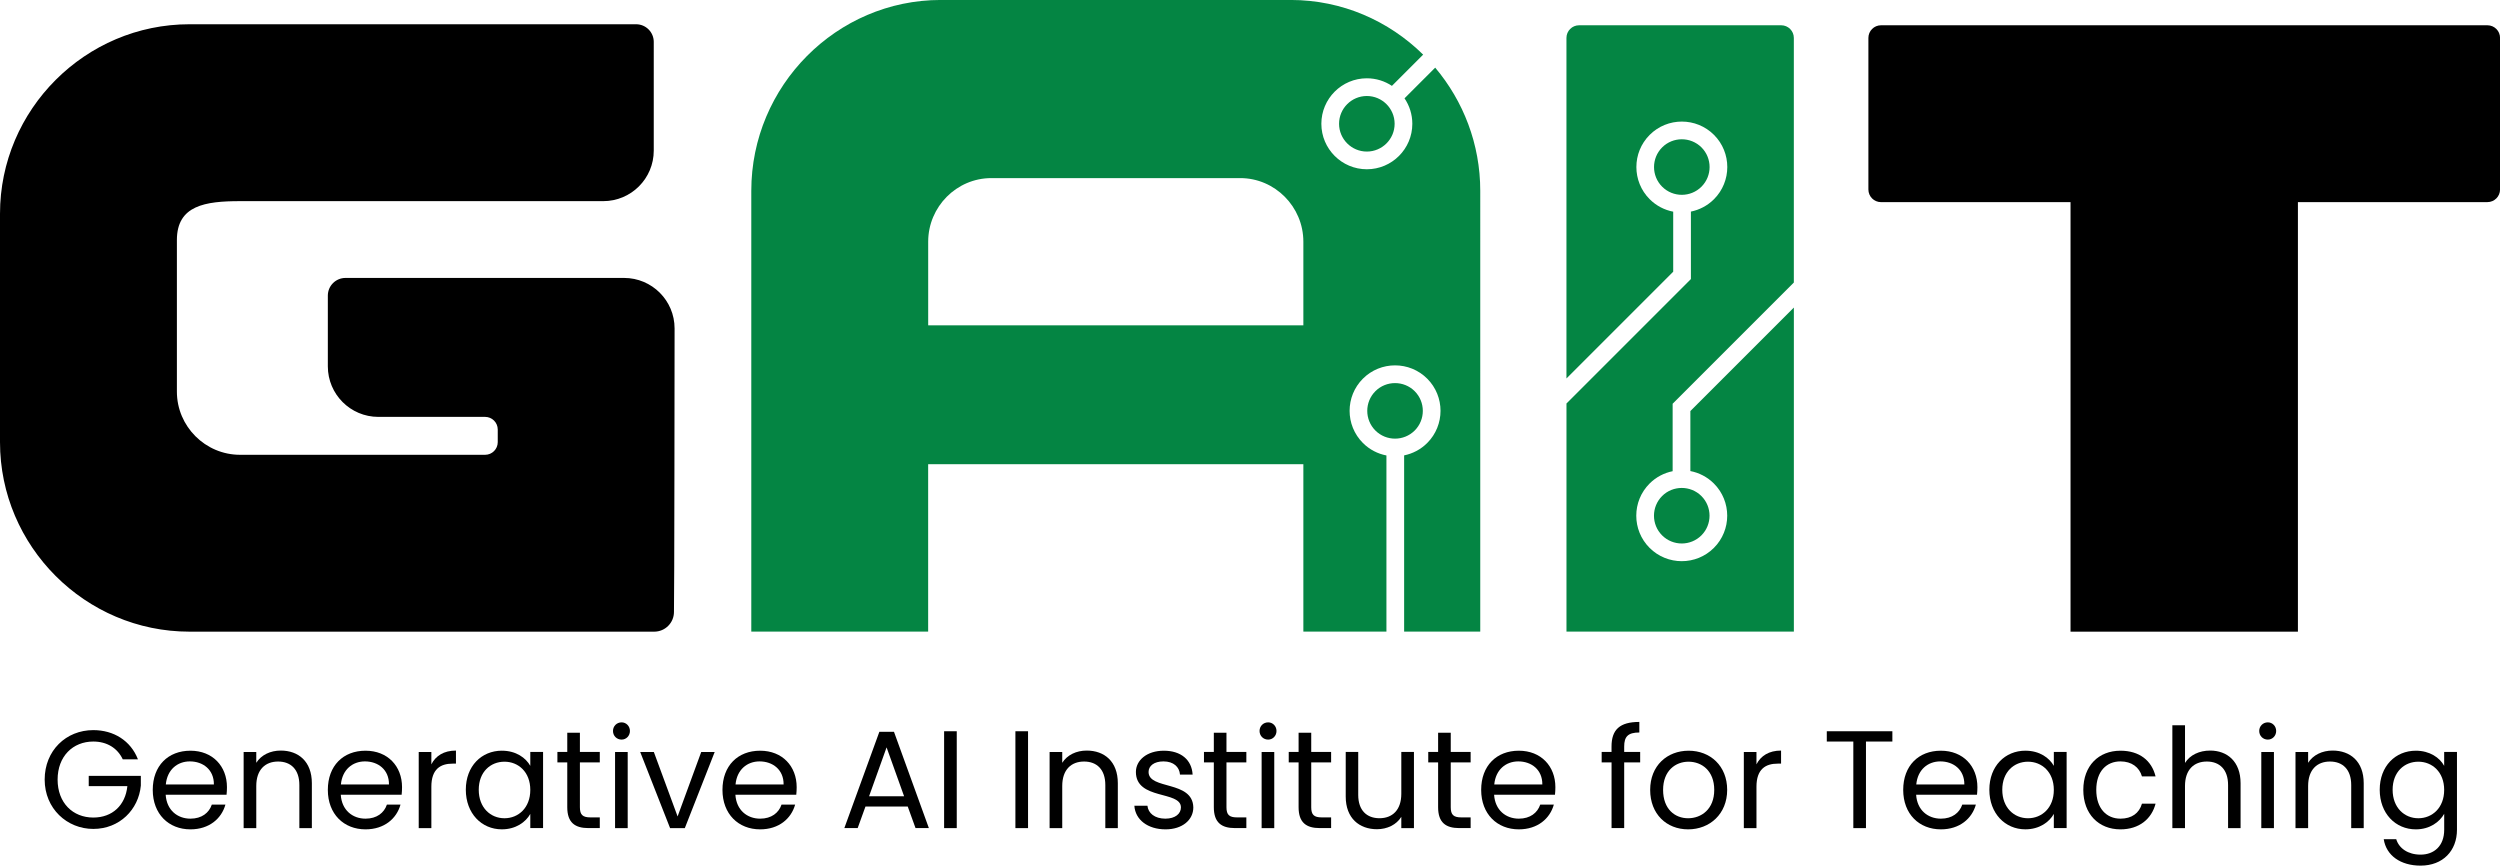<?xml version="1.0" encoding="UTF-8"?><svg id="Layer_1" xmlns="http://www.w3.org/2000/svg" viewBox="0 0 927.83 321.26"><defs><style>.cls-1{fill:#048543;}</style></defs><path d="M51.18,281.81h-5.62c-1.96-4.18-5.88-6.6-10.93-6.6-7.58,0-13.25,5.47-13.25,14.13s5.67,14.08,13.25,14.08c7.07,0,11.91-4.54,12.64-11.66h-14.34v-3.82h19.34v3.61c-.83,8.92-7.89,16.09-17.64,16.09s-18.05-7.53-18.05-18.31,7.94-18.36,18.05-18.36c7.58,0,13.87,3.92,16.56,10.83Z"/><path d="M70.67,307.8c-8.05,0-13.98-5.67-13.98-14.65s5.72-14.54,13.98-14.54,13.56,5.78,13.56,13.51c0,1.03-.05,1.86-.15,2.84h-22.59c.36,5.72,4.38,8.87,9.18,8.87,4.23,0,6.91-2.17,7.94-5.21h5.05c-1.44,5.16-5.98,9.18-13,9.18ZM61.54,291.14h17.84c.05-5.52-4.07-8.56-8.92-8.56-4.59,0-8.41,3.04-8.92,8.56Z"/><path d="M111.1,291.35c0-5.78-3.15-8.72-7.89-8.72s-8.1,2.99-8.1,9.08v15.63h-4.69v-28.26h4.69v4.02c1.86-2.94,5.26-4.54,9.08-4.54,6.55,0,11.55,4.02,11.55,12.12v16.66h-4.64v-15.99Z"/><path d="M135.65,307.8c-8.05,0-13.98-5.67-13.98-14.65s5.72-14.54,13.98-14.54,13.56,5.78,13.56,13.51c0,1.03-.05,1.86-.15,2.84h-22.59c.36,5.72,4.38,8.87,9.18,8.87,4.23,0,6.91-2.17,7.94-5.21h5.05c-1.44,5.16-5.98,9.18-13,9.18ZM126.52,291.14h17.84c.05-5.52-4.07-8.56-8.92-8.56-4.59,0-8.41,3.04-8.92,8.56Z"/><path d="M160.09,307.34h-4.69v-28.26h4.69v4.59c1.6-3.15,4.64-5.11,9.13-5.11v4.85h-1.24c-4.49,0-7.89,2.01-7.89,8.56v15.37Z"/><path d="M186.29,278.61c5.26,0,8.87,2.68,10.52,5.62v-5.16h4.74v28.26h-4.74v-5.26c-1.7,3.04-5.36,5.72-10.57,5.72-7.53,0-13.36-5.93-13.36-14.7s5.83-14.49,13.41-14.49ZM187.22,282.69c-5.16,0-9.54,3.76-9.54,10.42s4.38,10.57,9.54,10.57,9.59-3.87,9.59-10.52-4.44-10.47-9.59-10.47Z"/><path d="M210.53,282.94h-3.66v-3.87h3.66v-7.12h4.69v7.12h7.38v3.87h-7.38v16.66c0,2.79,1.03,3.76,3.92,3.76h3.46v3.97h-4.23c-5,0-7.84-2.06-7.84-7.74v-16.66Z"/><path d="M227.5,271.29c0-1.8,1.39-3.2,3.2-3.2,1.7,0,3.09,1.39,3.09,3.2s-1.39,3.2-3.09,3.2c-1.8,0-3.2-1.39-3.2-3.2ZM228.27,279.08h4.69v28.26h-4.69v-28.26Z"/><path d="M242.66,279.08l8.82,23.93,8.77-23.93h5l-11.09,28.26h-5.47l-11.09-28.26h5.05Z"/><path d="M282.11,307.8c-8.05,0-13.98-5.67-13.98-14.65s5.72-14.54,13.98-14.54,13.56,5.78,13.56,13.51c0,1.03-.05,1.86-.15,2.84h-22.59c.36,5.72,4.38,8.87,9.18,8.87,4.23,0,6.91-2.17,7.94-5.21h5.05c-1.44,5.16-5.98,9.18-13,9.18ZM272.98,291.14h17.84c.05-5.52-4.07-8.56-8.92-8.56-4.59,0-8.41,3.04-8.92,8.56Z"/><path d="M336.88,299.34h-15.68l-2.89,7.99h-4.95l13-35.74h5.42l12.95,35.74h-4.95l-2.89-7.99ZM329.04,277.37l-6.5,18.15h13l-6.5-18.15Z"/><path d="M350.39,271.39h4.69v35.95h-4.69v-35.95Z"/><path d="M376.85,271.39h4.69v35.95h-4.69v-35.95Z"/><path d="M410.22,291.35c0-5.78-3.15-8.72-7.89-8.72s-8.1,2.99-8.1,9.08v15.63h-4.69v-28.26h4.69v4.02c1.86-2.94,5.26-4.54,9.08-4.54,6.55,0,11.55,4.02,11.55,12.12v16.66h-4.64v-15.99Z"/><path d="M432.55,307.8c-6.6,0-11.24-3.61-11.55-8.77h4.85c.26,2.73,2.68,4.8,6.65,4.8,3.71,0,5.78-1.86,5.78-4.18,0-6.29-16.71-2.63-16.71-13.15,0-4.33,4.07-7.89,10.37-7.89s10.37,3.35,10.68,8.87h-4.69c-.21-2.84-2.37-4.9-6.14-4.9-3.46,0-5.52,1.65-5.52,3.92,0,6.7,16.4,3.04,16.61,13.15,0,4.64-4.07,8.15-10.31,8.15Z"/><path d="M450.49,282.94h-3.66v-3.87h3.66v-7.12h4.69v7.12h7.38v3.87h-7.38v16.66c0,2.79,1.03,3.76,3.92,3.76h3.46v3.97h-4.23c-5,0-7.84-2.06-7.84-7.74v-16.66Z"/><path d="M467.46,271.29c0-1.8,1.39-3.2,3.2-3.2,1.7,0,3.09,1.39,3.09,3.2s-1.39,3.2-3.09,3.2c-1.8,0-3.2-1.39-3.2-3.2ZM468.23,279.08h4.69v28.26h-4.69v-28.26Z"/><path d="M481.95,282.94h-3.66v-3.87h3.66v-7.12h4.69v7.12h7.38v3.87h-7.38v16.66c0,2.79,1.03,3.76,3.92,3.76h3.46v3.97h-4.23c-5,0-7.84-2.06-7.84-7.74v-16.66Z"/><path d="M524.76,307.34h-4.69v-4.18c-1.81,2.94-5.26,4.59-9.03,4.59-6.5,0-11.6-4.02-11.6-12.12v-16.56h4.64v15.94c0,5.72,3.15,8.66,7.89,8.66s8.1-2.99,8.1-9.08v-15.52h4.69v28.26Z"/><path d="M533.73,282.94h-3.66v-3.87h3.66v-7.12h4.69v7.12h7.38v3.87h-7.38v16.66c0,2.79,1.03,3.76,3.92,3.76h3.46v3.97h-4.23c-5,0-7.84-2.06-7.84-7.74v-16.66Z"/><path d="M563.69,307.8c-8.04,0-13.98-5.67-13.98-14.65s5.72-14.54,13.98-14.54,13.56,5.78,13.56,13.51c0,1.03-.05,1.86-.15,2.84h-22.59c.36,5.72,4.38,8.87,9.18,8.87,4.23,0,6.91-2.17,7.94-5.21h5.05c-1.44,5.16-5.98,9.18-13,9.18ZM554.57,291.14h17.84c.05-5.52-4.08-8.56-8.92-8.56-4.59,0-8.41,3.04-8.92,8.56Z"/><path d="M598.09,282.94h-3.66v-3.87h3.66v-2.01c0-6.29,3.09-9.13,10.32-9.13v3.92c-4.23,0-5.62,1.55-5.62,5.21v2.01h5.93v3.87h-5.93v24.39h-4.69v-24.39Z"/><path d="M626.51,307.8c-7.99,0-14.08-5.67-14.08-14.65s6.29-14.54,14.29-14.54,14.29,5.62,14.29,14.54-6.45,14.65-14.49,14.65ZM626.51,303.68c4.9,0,9.7-3.35,9.7-10.52s-4.69-10.47-9.54-10.47-9.44,3.35-9.44,10.47,4.38,10.52,9.28,10.52Z"/><path d="M651.88,307.34h-4.69v-28.26h4.69v4.59c1.6-3.15,4.64-5.11,9.13-5.11v4.85h-1.24c-4.49,0-7.89,2.01-7.89,8.56v15.37Z"/><path d="M677.98,271.39h24.34v3.82h-9.8v32.13h-4.69v-32.13h-9.85v-3.82Z"/><path d="M720.32,307.8c-8.04,0-13.98-5.67-13.98-14.65s5.72-14.54,13.98-14.54,13.56,5.78,13.56,13.51c0,1.03-.05,1.86-.15,2.84h-22.59c.36,5.72,4.38,8.87,9.18,8.87,4.23,0,6.91-2.17,7.94-5.21h5.05c-1.44,5.16-5.98,9.18-13,9.18ZM711.19,291.14h17.84c.05-5.52-4.08-8.56-8.92-8.56-4.59,0-8.41,3.04-8.92,8.56Z"/><path d="M751.72,278.61c5.26,0,8.87,2.68,10.52,5.62v-5.16h4.75v28.26h-4.75v-5.26c-1.7,3.04-5.36,5.72-10.57,5.72-7.53,0-13.36-5.93-13.36-14.7s5.83-14.49,13.41-14.49ZM752.65,282.69c-5.16,0-9.54,3.76-9.54,10.42s4.38,10.57,9.54,10.57,9.59-3.87,9.59-10.52-4.44-10.47-9.59-10.47Z"/><path d="M786.95,278.61c7.01,0,11.6,3.61,13.05,9.54h-5.05c-.98-3.4-3.82-5.57-7.99-5.57-5.16,0-8.97,3.66-8.97,10.57s3.82,10.68,8.97,10.68c4.18,0,6.96-2.01,7.99-5.57h5.05c-1.44,5.62-6.03,9.54-13.05,9.54-8.04,0-13.77-5.67-13.77-14.65s5.72-14.54,13.77-14.54Z"/><path d="M806.24,269.17h4.69v13.98c1.86-2.99,5.36-4.59,9.33-4.59,6.29,0,11.29,4.02,11.29,12.12v16.66h-4.64v-15.99c0-5.78-3.15-8.72-7.89-8.72s-8.1,2.99-8.1,9.08v15.63h-4.69v-38.17Z"/><path d="M838.47,271.29c0-1.8,1.39-3.2,3.2-3.2,1.7,0,3.09,1.39,3.09,3.2s-1.39,3.2-3.09,3.2c-1.81,0-3.2-1.39-3.2-3.2ZM839.24,279.08h4.69v28.26h-4.69v-28.26Z"/><path d="M872.61,291.35c0-5.78-3.15-8.72-7.89-8.72s-8.1,2.99-8.1,9.08v15.63h-4.69v-28.26h4.69v4.02c1.86-2.94,5.26-4.54,9.08-4.54,6.55,0,11.55,4.02,11.55,12.12v16.66h-4.64v-15.99Z"/><path d="M896.59,278.61c5.16,0,8.87,2.58,10.52,5.62v-5.16h4.75v28.88c0,7.79-5.21,13.31-13.51,13.31-7.43,0-12.74-3.76-13.67-9.8h4.64c1.03,3.4,4.38,5.72,9.03,5.72,5,0,8.77-3.2,8.77-9.23v-5.93c-1.7,3.04-5.36,5.78-10.52,5.78-7.58,0-13.41-5.93-13.41-14.7s5.83-14.49,13.41-14.49ZM897.52,282.69c-5.16,0-9.54,3.76-9.54,10.42s4.38,10.57,9.54,10.57,9.59-3.87,9.59-10.52-4.44-10.47-9.59-10.47Z"/><path class="cls-1" d="M507.28,35.63c-5.69,0-10.31,4.63-10.31,10.31s4.63,10.31,10.31,10.31,10.31-4.63,10.31-10.31-4.63-10.31-10.31-10.31Z"/><path class="cls-1" d="M532.64,25.11l-11.38,11.38c1.83,2.7,2.9,5.95,2.9,9.45,0,9.31-7.57,16.88-16.88,16.88s-16.88-7.57-16.88-16.88,7.57-16.88,16.88-16.88c3.44,0,6.64,1.04,9.31,2.81l11.59-11.59c-12.71-12.53-30.07-20.29-49.15-20.29h-129.87c-38.68,0-70.33,31.87-70.33,70.82v163.6h65.64v-62.12h139.25v62.12h30.83v-65.37c-3.2-.61-6.26-2.16-8.73-4.63-6.58-6.58-6.58-17.29,0-23.87,6.58-6.58,17.29-6.58,23.87,0,6.58,6.58,6.58,17.29,0,23.87-2.43,2.43-5.43,3.96-8.57,4.6v65.4h28.25V70.82c0-17.38-6.3-33.35-16.72-45.71ZM483.73,120.73h-139.25v-31.02c0-12.98,10.55-23.61,23.44-23.61h92.36c12.89,0,23.44,10.62,23.44,23.61v31.02Z"/><path class="cls-1" d="M525.04,145.19c-2.01-2.01-4.65-3.01-7.3-3.01s-5.28,1-7.29,3.01c-4.02,4.02-4.02,10.57,0,14.59,4.02,4.02,10.56,4.02,14.59,0,4.02-4.02,4.02-10.56,0-14.59Z"/><path class="cls-1" d="M616.85,184.1c2.01-2.01,4.66-3.01,7.3-3.01s5.28,1,7.3,3.01c4.02,4.02,4.02,10.57,0,14.59-4.02,4.02-10.57,4.02-14.59,0-4.02-4.02-4.02-10.56,0-14.59Z"/><path class="cls-1" d="M631.47,69.29c-4.02,4.02-10.57,4.02-14.59,0-4.02-4.02-4.02-10.56,0-14.59,2.01-2.01,4.65-3.01,7.29-3.01s5.28,1,7.3,3.01c4.02,4.02,4.02,10.57,0,14.59Z"/><path class="cls-1" d="M612.21,179.46c-6.58,6.58-6.58,17.29,0,23.87,3.29,3.29,7.61,4.94,11.94,4.94s8.65-1.65,11.94-4.94c6.58-6.58,6.58-17.29,0-23.87-2.48-2.48-5.54-4.02-8.74-4.63v-22.28l38.41-38.41v120.28h-84.39v-84.67l46.18-46.18v-25.04c3.14-.64,6.14-2.17,8.57-4.6,6.58-6.58,6.58-17.29,0-23.87-6.58-6.58-17.29-6.58-23.87,0-6.58,6.58-6.58,17.29,0,23.87,2.48,2.48,5.53,4.02,8.73,4.63v22.28l-39.62,39.62V14.07c0-2.59,2.1-4.69,4.69-4.69h75.01c2.59,0,4.69,2.1,4.69,4.69v90.79l-44.98,44.98v25.04c-3.14.63-6.14,2.16-8.57,4.59Z"/><path d="M250.36,121.9c0-10.36-8.4-18.75-18.75-18.75h-103.38c-3.63,0-6.56,2.94-6.56,6.56v26.26c0,10.36,8.4,18.75,18.75,18.75h39.62c2.59,0,4.69,2.1,4.69,4.69v4.69c0,2.59-2.1,4.69-4.69,4.69h-90.95c-12.89,0-23.44-10.55-23.44-23.44v-56.26c0-12.89,10.55-14.44,23.44-14.44h134.79c10.36,0,18.75-8.4,18.75-18.75V15.56c0-3.63-2.94-6.56-6.56-6.56H70.33C31.65,9,0,40.65,0,79.33v84.77c0,38.68,31.65,70.33,70.33,70.33h172.48c4.04,0,7.32-3.28,7.32-7.32h0c.15-.66.23-105.21.23-105.21Z"/><path d="M923.15,9.38h-225.04c-2.59,0-4.69,2.1-4.69,4.69v56.26c0,2.59,2.1,4.69,4.69,4.69h70.33v159.41h84.39V75.01h70.33c2.59,0,4.69-2.1,4.69-4.69V14.07c0-2.59-2.1-4.69-4.69-4.69Z"/></svg>